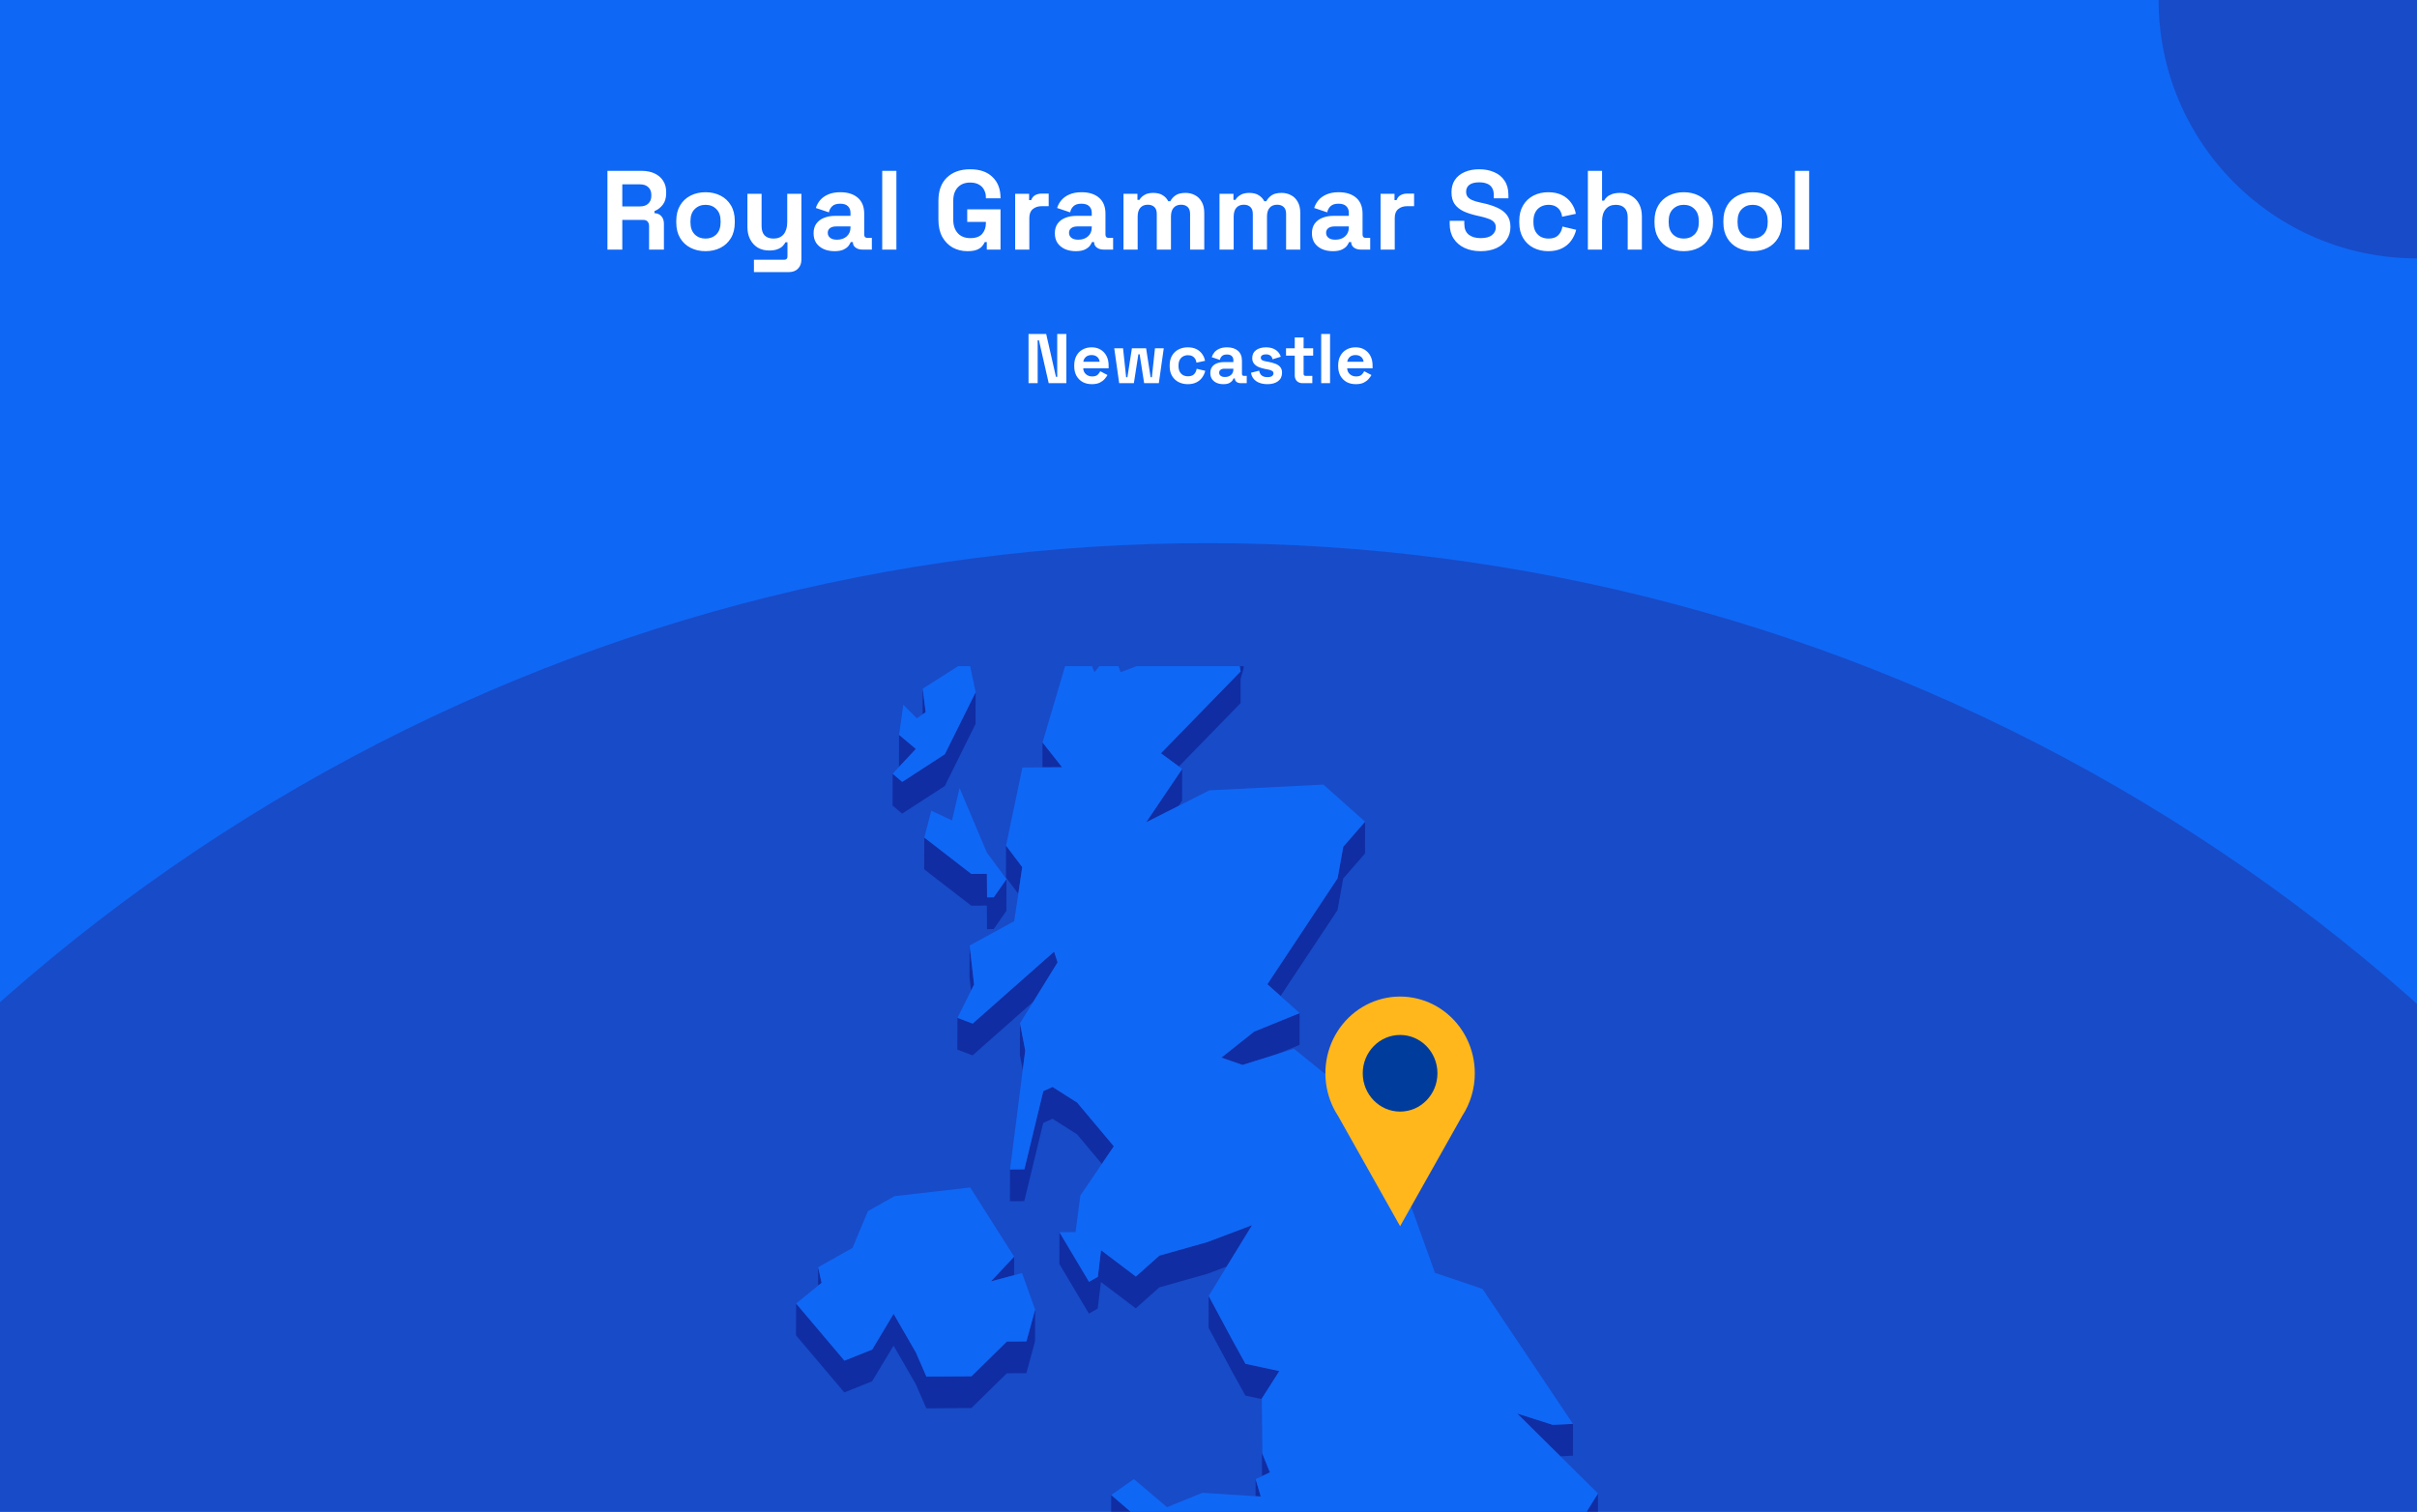 <?xml version="1.0" encoding="utf-8"?>
<svg xmlns="http://www.w3.org/2000/svg" fill="none" height="860" viewBox="0 0 1375 860" width="1375">
<rect x="0" y="0" width="1375" height="860" fill="#808080" stroke="none"/>
<g clip-path="url(#clip0_2732_939)">
<rect fill="#0F67F5" height="860" width="1375"/>
<circle cx="687" cy="1343" fill="#184BC8" r="1034"/>
<g clip-path="url(#clip1_2732_939)">
<path d="M524.922 391.812L524.859 406.376L526.605 405.191L524.922 391.812Z" fill="#102DA3"/>
<path d="M521.021 426.085L511.453 418.039L511.422 436.127L511.515 436.22L521.021 426.085Z" fill="#102DA3"/>
<path d="M670.644 436.066L705.735 400.046L705.766 386.262L707.511 380.213L707.574 362.125L704.27 373.476L705.766 381.99L660.422 428.55L670.644 436.066Z" fill="#102DA3"/>
<path d="M593.078 422.406L593.047 436.564L604.235 436.502L593.078 422.406Z" fill="#102DA3"/>
<path d="M537.481 447.167L554.964 411.896L555.027 393.809L537.512 429.079L513.266 444.828L507.812 440.181L507.781 458.269L513.204 462.884L537.481 447.167Z" fill="#102DA3"/>
<path d="M672.483 455.525L672.514 437.469L652.039 467.812L670.488 458.488L672.483 455.525Z" fill="#102DA3"/>
<path d="M581.545 493.322L572.32 481.098L572.289 499.185L579.301 508.478L581.545 493.322Z" fill="#102DA3"/>
<path d="M525.82 476.48L525.758 494.568L552.528 515.244L561.41 515.213L561.503 528.591L565.305 528.56L572.504 518.238L572.567 500.15L565.337 510.473L561.535 510.504L561.441 497.125L552.59 497.188L525.82 476.48Z" fill="#102DA3"/>
<path d="M760.898 517.771L764.139 499.808L776.543 485.556L776.574 467.469L764.17 481.72L760.929 499.683L720.977 559.965L728.487 566.638L760.898 517.771Z" fill="#102DA3"/>
<path d="M551.594 537.918L551.531 556.005L552.404 563.584L554.149 560.091L551.594 537.918Z" fill="#102DA3"/>
<path d="M544.617 597.138L553.281 600.413L587.842 569.882L599.654 550.735L601.648 547.522L599.685 541.379L553.343 582.325L544.68 579.051L544.617 597.138Z" fill="#102DA3"/>
<path d="M581.824 608.707L583.257 597.698L580.265 582.137L580.203 600.224L581.824 608.707Z" fill="#102DA3"/>
<path d="M706.858 605.872L713.433 603.814L726.117 599.823L739.3 594.459L739.362 576.371L713.464 586.912L694.828 601.694L706.858 605.872Z" fill="#102DA3"/>
<path d="M593.51 620.776L582.759 665.247L574.594 665.309L574.531 683.396L582.696 683.334L593.479 638.864L598.746 636.463L612.739 645.35L626.825 662.159L633.65 652.149L612.77 627.263L598.777 618.375L593.51 620.776Z" fill="#102DA3"/>
<path d="M624.549 726.4L619.532 729.238L602.703 701.015L602.672 719.103L619.47 747.325L624.487 744.456L626.295 729.331L646.115 744.332L659.516 732.419L686.847 724.685L697.879 720.506L712.308 696.992L686.909 706.597L659.547 714.331L646.177 726.244L626.357 711.244L624.549 726.4Z" fill="#102DA3"/>
<path d="M576.901 725.466L576.932 714.926L563.719 729.022L576.901 725.466Z" fill="#102DA3"/>
<path d="M465.43 720.945L465.398 731.424L467.393 729.833L465.43 720.945Z" fill="#102DA3"/>
<path d="M583.882 781.226L588.806 763.139L588.869 745.051L583.914 763.139L572.819 763.201L552.687 782.973L527.007 783.129L521.055 769.47L508.371 747.453L496.186 767.786L480.385 774.085L452.898 741.59L452.836 759.677L480.323 792.172L496.123 785.842L508.34 765.54L521.024 787.557L526.976 801.216L552.624 801.06L572.757 781.289L583.882 781.226Z" fill="#102DA3"/>
<path d="M887.706 828.5L894.811 828.157L894.843 810.07L883.312 810.6L863.086 804.145L883.28 824.134L887.706 828.5Z" fill="#102DA3"/>
<path d="M708.544 775.893L701.251 762.701L687.601 737.285L687.539 755.373L701.189 780.789L708.513 793.98L717.831 795.976L717.769 813.752L717.956 839.791L717.987 839.76L722.443 837.671L718.049 826.818L717.831 795.664L727.804 780.009L708.544 775.893Z" fill="#102DA3"/>
<path d="M717.234 851.394L714.305 841.508L714.273 851.207L717.234 851.394Z" fill="#102DA3"/>
<path d="M653.41 868.825L632.156 850.551L632.094 868.638L643.469 878.399L653.41 868.825Z" fill="#102DA3"/>
<path d="M901.073 880.487L909.02 867.732L909.082 849.645L893.375 874.811L901.073 880.487Z" fill="#102DA3"/>
<path d="M537.512 429.08L555.027 393.809L551.1 375.129L524.922 391.813L526.605 405.192L524.859 406.377L521.556 408.653L513.89 400.919L511.459 418.04L521.026 426.086L511.521 436.221L507.812 440.182L513.266 444.828L537.512 429.08Z" fill="#0F67F5"/>
<path d="M541.59 466.755L529.809 461.204L525.82 476.485L552.591 497.192L561.441 497.129L561.535 510.508L565.337 510.477L572.567 500.154L561.379 484.967L545.89 448.324L541.59 466.755Z" fill="#0F67F5"/>
<path d="M496.186 767.785L508.371 747.453L521.055 769.469L527.007 783.129L552.687 782.973L572.819 763.201L583.914 763.139L588.869 745.051L581.421 724.251L576.902 725.467L563.719 729.022L576.933 714.926L551.939 675.57L508.87 680.529L493.724 689.042L484.998 709.937L465.427 720.945L467.39 729.833L465.395 731.423L452.898 741.59L480.385 774.085L496.186 767.785Z" fill="#0F67F5"/>
<path d="M951.407 992.038L952.279 978.317L960.413 972.142L972.38 964.97L968.921 952.246L982.852 948.348L993.666 912.859L989.147 887.848L953.9 867.297L923.141 867.515L907.901 885.572L901.076 880.488L893.379 874.813L909.085 849.646L887.707 828.502L883.281 824.136L863.087 804.147L883.313 810.602L894.843 810.072L843.36 733.262L816.34 724.156L792.842 658.667L791.253 641.172L736.123 596.67L726.119 599.82L713.435 603.812L706.859 605.87L694.83 601.691L713.466 586.909L739.364 576.369L728.488 566.639L720.977 559.965L760.93 499.684L764.171 481.721L776.574 467.469L752.889 446.357L688.005 449.631L670.491 458.488L652.041 467.812L672.516 437.469L670.646 436.066L660.424 428.55L705.769 381.99L704.273 373.476L707.576 362.125L690.747 362.25L637.519 382.427L632.626 369.703L622.622 382.52L616.763 367.458L608.598 369.859L593.078 422.406L604.235 436.502L593.047 436.565L581.641 436.658L572.323 481.097L581.547 493.322L579.303 508.478L576.966 524.071L551.598 537.917L554.154 560.09L552.408 563.583L544.68 579.05L553.343 582.325L599.685 541.379L601.648 547.522L599.654 550.734L587.842 569.882L580.269 582.138L583.261 597.699L581.828 608.708L574.598 665.309L582.763 665.247L593.514 620.777L598.781 618.375L612.774 627.263L633.654 652.149L626.829 662.16L614.613 680.154L611.87 700.954L602.708 701.017L619.537 729.239L624.554 726.401L626.362 711.245L646.182 726.245L659.552 714.333L686.914 706.599L712.313 696.994L697.884 720.507L687.6 737.285L701.25 762.701L708.542 775.893L727.802 780.009L717.829 795.664L718.047 826.818L722.442 837.671L717.985 839.76L717.954 839.791L714.308 841.507L717.237 851.392L714.277 851.205L684.047 849.272L663.915 857.442L645.06 841.475L632.158 850.55L653.412 868.825L643.471 878.399L626.673 894.522L639.638 897.266L663.167 885.759L671.581 919.252L668.029 923.368L640.043 955.832L596.974 975.51L607.133 986.737L599.467 992.943L601.898 996.716L613.989 1004.2L630.288 999.835L650.919 991.196L686.166 1010.31L708.823 1023.38L752.422 998.088L730.015 1025.59L729.204 1029.62L727.21 1039.81L711.503 1039.91H708.792L706.111 1039.94L696.949 1040L656.093 1045.93L650.452 1062.05L627.577 1090.55L607.071 1114.78L579.303 1132.44L571.232 1145.25L591.863 1142.26L601.586 1154.02L607.757 1145.47L611.029 1133.65L630.662 1121.68L683.611 1127.01L700.814 1115.1L705.956 1092.36L756.91 1089.68L767.038 1096.7L794.4 1091.8L801.07 1080.42L824.1 1073.15L842.362 1072.56L891.852 1066.1L919.775 1071.59L956.642 1051.04L982.945 1028.65L985.657 1008.32L952.03 1013.28L948.509 1011.53L930.34 1002.55L951.407 992.038Z" fill="#0F67F5"/>
<g clip-path="url(#clip2_2732_939)">
<path d="M838.998 610.616C839.006 603.797 837.455 597.071 834.47 590.979C831.486 584.886 827.151 579.597 821.813 575.535C816.475 571.473 810.284 568.752 803.735 567.591C797.187 566.429 790.465 566.859 784.108 568.846C777.751 570.834 771.937 574.323 767.132 579.034C762.328 583.744 758.667 589.546 756.443 595.971C754.219 602.397 753.494 609.268 754.327 616.033C755.16 622.799 757.528 629.269 761.239 634.925L778.878 666.262L796.506 697.61L814.145 666.262L831.762 634.969C836.493 627.777 839.013 619.294 838.998 610.616Z" fill="#FFB71B"/>
<path d="M796.496 632.403C808.23 632.403 817.742 622.642 817.742 610.602C817.742 598.561 808.23 588.801 796.496 588.801C784.762 588.801 775.25 598.561 775.25 610.602C775.25 622.642 784.762 632.403 796.496 632.403Z" fill="#003C9C"/>
</g>
</g>
<circle cx="147" cy="147" fill="#184BC8" r="147" transform="matrix(-1 0 0 1 1522 -147)"/>
<path d="M345.568 142V97.2H365.024C367.84 97.2 370.293 97.691 372.384 98.672C374.474 99.653 376.096 101.04 377.248 102.832C378.4 104.624 378.976 106.736 378.976 109.168V109.936C378.976 112.624 378.336 114.8 377.056 116.464C375.776 118.128 374.197 119.344 372.32 120.112V121.264C374.026 121.349 375.349 121.947 376.288 123.056C377.226 124.123 377.696 125.552 377.696 127.344V142H369.248V128.56C369.248 127.536 368.97 126.704 368.416 126.064C367.904 125.424 367.029 125.104 365.792 125.104H354.016V142H345.568ZM354.016 117.424H364.128C366.133 117.424 367.69 116.891 368.8 115.824C369.952 114.715 370.528 113.264 370.528 111.472V110.832C370.528 109.04 369.973 107.611 368.864 106.544C367.754 105.435 366.176 104.88 364.128 104.88H354.016V117.424ZM401.365 142.896C398.208 142.896 395.371 142.256 392.853 140.976C390.336 139.696 388.352 137.84 386.901 135.408C385.451 132.976 384.725 130.053 384.725 126.64V125.616C384.725 122.203 385.451 119.28 386.901 116.848C388.352 114.416 390.336 112.56 392.853 111.28C395.371 110 398.208 109.36 401.365 109.36C404.523 109.36 407.36 110 409.877 111.28C412.395 112.56 414.379 114.416 415.829 116.848C417.28 119.28 418.005 122.203 418.005 125.616V126.64C418.005 130.053 417.28 132.976 415.829 135.408C414.379 137.84 412.395 139.696 409.877 140.976C407.36 142.256 404.523 142.896 401.365 142.896ZM401.365 135.728C403.84 135.728 405.888 134.939 407.509 133.36C409.131 131.739 409.941 129.435 409.941 126.448V125.808C409.941 122.821 409.131 120.539 407.509 118.96C405.931 117.339 403.883 116.528 401.365 116.528C398.891 116.528 396.843 117.339 395.221 118.96C393.6 120.539 392.789 122.821 392.789 125.808V126.448C392.789 129.435 393.6 131.739 395.221 133.36C396.843 134.939 398.891 135.728 401.365 135.728ZM428.905 154.8V147.76H446.185C447.379 147.76 447.977 147.12 447.977 145.84V137.84H446.825C446.483 138.565 445.95 139.291 445.225 140.016C444.499 140.741 443.518 141.339 442.281 141.808C441.043 142.277 439.465 142.512 437.545 142.512C435.07 142.512 432.894 141.957 431.017 140.848C429.182 139.696 427.753 138.117 426.729 136.112C425.705 134.107 425.193 131.803 425.193 129.2V110.256H433.257V128.56C433.257 130.949 433.833 132.741 434.985 133.936C436.179 135.131 437.865 135.728 440.041 135.728C442.515 135.728 444.435 134.917 445.801 133.296C447.166 131.632 447.849 129.328 447.849 126.384V110.256H455.913V147.632C455.913 149.808 455.273 151.536 453.993 152.816C452.713 154.139 451.006 154.8 448.873 154.8H428.905ZM474.742 142.896C472.481 142.896 470.454 142.512 468.662 141.744C466.87 140.933 465.441 139.781 464.374 138.288C463.35 136.752 462.838 134.896 462.838 132.72C462.838 130.544 463.35 128.731 464.374 127.28C465.441 125.787 466.892 124.677 468.726 123.952C470.604 123.184 472.737 122.8 475.126 122.8H483.83V121.008C483.83 119.515 483.361 118.299 482.422 117.36C481.484 116.379 479.99 115.888 477.942 115.888C475.937 115.888 474.444 116.357 473.462 117.296C472.481 118.192 471.841 119.365 471.542 120.816L464.118 118.32C464.63 116.699 465.441 115.227 466.55 113.904C467.702 112.539 469.217 111.451 471.094 110.64C473.014 109.787 475.34 109.36 478.07 109.36C482.252 109.36 485.558 110.405 487.99 112.496C490.422 114.587 491.638 117.616 491.638 121.584V133.424C491.638 134.704 492.236 135.344 493.43 135.344H495.99V142H490.614C489.036 142 487.734 141.616 486.71 140.848C485.686 140.08 485.174 139.056 485.174 137.776V137.712H483.958C483.788 138.224 483.404 138.907 482.806 139.76C482.209 140.571 481.27 141.296 479.99 141.936C478.71 142.576 476.961 142.896 474.742 142.896ZM476.15 136.368C478.412 136.368 480.246 135.749 481.654 134.512C483.105 133.232 483.83 131.547 483.83 129.456V128.816H475.702C474.209 128.816 473.036 129.136 472.182 129.776C471.329 130.416 470.902 131.312 470.902 132.464C470.902 133.616 471.35 134.555 472.246 135.28C473.142 136.005 474.444 136.368 476.15 136.368ZM501.886 142V97.2H509.95V142H501.886ZM550.368 142.896C547.296 142.896 544.502 142.213 541.984 140.848C539.51 139.44 537.526 137.413 536.032 134.768C534.582 132.08 533.856 128.816 533.856 124.976V114.224C533.856 108.464 535.478 104.048 538.72 100.976C541.963 97.861 546.358 96.304 551.904 96.304C557.408 96.304 561.654 97.776 564.64 100.72C567.67 103.621 569.184 107.568 569.184 112.56V112.816H560.864V112.304C560.864 110.725 560.523 109.296 559.84 108.016C559.2 106.736 558.219 105.733 556.896 105.008C555.574 104.24 553.91 103.856 551.904 103.856C548.918 103.856 546.571 104.773 544.864 106.608C543.158 108.443 542.304 110.939 542.304 114.096V125.104C542.304 128.219 543.158 130.736 544.864 132.656C546.571 134.533 548.96 135.472 552.032 135.472C555.104 135.472 557.344 134.661 558.752 133.04C560.16 131.419 560.864 129.371 560.864 126.896V126.256H550.24V119.088H569.184V142H561.376V137.712H560.224C559.926 138.437 559.435 139.205 558.752 140.016C558.112 140.827 557.131 141.509 555.808 142.064C554.486 142.619 552.672 142.896 550.368 142.896ZM577.511 142V110.256H585.447V113.84H586.599C587.069 112.56 587.837 111.621 588.903 111.024C590.013 110.427 591.293 110.128 592.743 110.128H596.583V117.296H592.615C590.567 117.296 588.882 117.851 587.559 118.96C586.237 120.027 585.575 121.691 585.575 123.952V142H577.511ZM611.992 142.896C609.731 142.896 607.704 142.512 605.912 141.744C604.12 140.933 602.691 139.781 601.624 138.288C600.6 136.752 600.088 134.896 600.088 132.72C600.088 130.544 600.6 128.731 601.624 127.28C602.691 125.787 604.142 124.677 605.976 123.952C607.854 123.184 609.987 122.8 612.376 122.8H621.08V121.008C621.08 119.515 620.611 118.299 619.672 117.36C618.734 116.379 617.24 115.888 615.192 115.888C613.187 115.888 611.694 116.357 610.712 117.296C609.731 118.192 609.091 119.365 608.792 120.816L601.368 118.32C601.88 116.699 602.691 115.227 603.8 113.904C604.952 112.539 606.467 111.451 608.344 110.64C610.264 109.787 612.59 109.36 615.32 109.36C619.502 109.36 622.808 110.405 625.24 112.496C627.672 114.587 628.888 117.616 628.888 121.584V133.424C628.888 134.704 629.486 135.344 630.68 135.344H633.24V142H627.864C626.286 142 624.984 141.616 623.96 140.848C622.936 140.08 622.424 139.056 622.424 137.776V137.712H621.208C621.038 138.224 620.654 138.907 620.056 139.76C619.459 140.571 618.52 141.296 617.24 141.936C615.96 142.576 614.211 142.896 611.992 142.896ZM613.4 136.368C615.662 136.368 617.496 135.749 618.904 134.512C620.355 133.232 621.08 131.547 621.08 129.456V128.816H612.952C611.459 128.816 610.286 129.136 609.432 129.776C608.579 130.416 608.152 131.312 608.152 132.464C608.152 133.616 608.6 134.555 609.496 135.28C610.392 136.005 611.694 136.368 613.4 136.368ZM639.136 142V110.256H647.072V113.712H648.224C648.779 112.645 649.696 111.728 650.976 110.96C652.256 110.149 653.942 109.744 656.032 109.744C658.294 109.744 660.107 110.192 661.472 111.088C662.838 111.941 663.883 113.072 664.608 114.48H665.76C666.486 113.115 667.51 111.984 668.832 111.088C670.155 110.192 672.032 109.744 674.464 109.744C676.427 109.744 678.198 110.171 679.776 111.024C681.398 111.835 682.678 113.093 683.616 114.8C684.598 116.464 685.088 118.576 685.088 121.136V142H677.024V121.712C677.024 119.963 676.576 118.661 675.68 117.808C674.784 116.912 673.526 116.464 671.904 116.464C670.07 116.464 668.64 117.061 667.616 118.256C666.635 119.408 666.144 121.072 666.144 123.248V142H658.08V121.712C658.08 119.963 657.632 118.661 656.736 117.808C655.84 116.912 654.582 116.464 652.96 116.464C651.126 116.464 649.696 117.061 648.672 118.256C647.691 119.408 647.2 121.072 647.2 123.248V142H639.136ZM693.761 142V110.256H701.697V113.712H702.849C703.404 112.645 704.321 111.728 705.601 110.96C706.881 110.149 708.567 109.744 710.657 109.744C712.919 109.744 714.732 110.192 716.097 111.088C717.463 111.941 718.508 113.072 719.233 114.48H720.385C721.111 113.115 722.135 111.984 723.457 111.088C724.78 110.192 726.657 109.744 729.089 109.744C731.052 109.744 732.823 110.171 734.401 111.024C736.023 111.835 737.303 113.093 738.241 114.8C739.223 116.464 739.713 118.576 739.713 121.136V142H731.649V121.712C731.649 119.963 731.201 118.661 730.305 117.808C729.409 116.912 728.151 116.464 726.529 116.464C724.695 116.464 723.265 117.061 722.241 118.256C721.26 119.408 720.769 121.072 720.769 123.248V142H712.705V121.712C712.705 119.963 712.257 118.661 711.361 117.808C710.465 116.912 709.207 116.464 707.585 116.464C705.751 116.464 704.321 117.061 703.297 118.256C702.316 119.408 701.825 121.072 701.825 123.248V142H693.761ZM758.242 142.896C755.981 142.896 753.954 142.512 752.162 141.744C750.37 140.933 748.941 139.781 747.874 138.288C746.85 136.752 746.338 134.896 746.338 132.72C746.338 130.544 746.85 128.731 747.874 127.28C748.941 125.787 750.392 124.677 752.226 123.952C754.104 123.184 756.237 122.8 758.626 122.8H767.33V121.008C767.33 119.515 766.861 118.299 765.922 117.36C764.984 116.379 763.49 115.888 761.442 115.888C759.437 115.888 757.944 116.357 756.962 117.296C755.981 118.192 755.341 119.365 755.042 120.816L747.618 118.32C748.13 116.699 748.941 115.227 750.05 113.904C751.202 112.539 752.717 111.451 754.594 110.64C756.514 109.787 758.84 109.36 761.57 109.36C765.752 109.36 769.058 110.405 771.49 112.496C773.922 114.587 775.138 117.616 775.138 121.584V133.424C775.138 134.704 775.736 135.344 776.93 135.344H779.49V142H774.114C772.536 142 771.234 141.616 770.21 140.848C769.186 140.08 768.674 139.056 768.674 137.776V137.712H767.458C767.288 138.224 766.904 138.907 766.306 139.76C765.709 140.571 764.77 141.296 763.49 141.936C762.21 142.576 760.461 142.896 758.242 142.896ZM759.65 136.368C761.912 136.368 763.746 135.749 765.154 134.512C766.605 133.232 767.33 131.547 767.33 129.456V128.816H759.202C757.709 128.816 756.536 129.136 755.682 129.776C754.829 130.416 754.402 131.312 754.402 132.464C754.402 133.616 754.85 134.555 755.746 135.28C756.642 136.005 757.944 136.368 759.65 136.368ZM785.386 142V110.256H793.322V113.84H794.474C794.944 112.56 795.712 111.621 796.778 111.024C797.888 110.427 799.168 110.128 800.618 110.128H804.458V117.296H800.49C798.442 117.296 796.757 117.851 795.434 118.96C794.112 120.027 793.45 121.691 793.45 123.952V142H785.386ZM842.307 142.896C838.851 142.896 835.801 142.277 833.155 141.04C830.51 139.803 828.441 138.032 826.947 135.728C825.454 133.424 824.707 130.651 824.707 127.408V125.616H833.027V127.408C833.027 130.096 833.859 132.123 835.523 133.488C837.187 134.811 839.449 135.472 842.307 135.472C845.209 135.472 847.363 134.896 848.771 133.744C850.222 132.592 850.947 131.12 850.947 129.328C850.947 128.091 850.585 127.088 849.859 126.32C849.177 125.552 848.153 124.933 846.787 124.464C845.465 123.952 843.843 123.483 841.923 123.056L840.451 122.736C837.379 122.053 834.734 121.2 832.515 120.176C830.339 119.109 828.654 117.723 827.459 116.016C826.307 114.309 825.731 112.091 825.731 109.36C825.731 106.629 826.371 104.304 827.651 102.384C828.974 100.421 830.809 98.928 833.155 97.904C835.545 96.837 838.339 96.304 841.539 96.304C844.739 96.304 847.577 96.859 850.051 97.968C852.569 99.035 854.531 100.656 855.939 102.832C857.39 104.965 858.115 107.653 858.115 110.896V112.816H849.795V110.896C849.795 109.189 849.454 107.824 848.771 106.8C848.131 105.733 847.193 104.965 845.955 104.496C844.718 103.984 843.246 103.728 841.539 103.728C838.979 103.728 837.081 104.219 835.843 105.2C834.649 106.139 834.051 107.44 834.051 109.104C834.051 110.213 834.329 111.152 834.883 111.92C835.481 112.688 836.355 113.328 837.507 113.84C838.659 114.352 840.131 114.8 841.923 115.184L843.395 115.504C846.595 116.187 849.369 117.061 851.715 118.128C854.105 119.195 855.961 120.603 857.283 122.352C858.606 124.101 859.267 126.341 859.267 129.072C859.267 131.803 858.563 134.213 857.155 136.304C855.79 138.352 853.827 139.973 851.267 141.168C848.75 142.32 845.763 142.896 842.307 142.896ZM880.736 142.896C877.664 142.896 874.869 142.256 872.352 140.976C869.877 139.696 867.914 137.84 866.464 135.408C865.013 132.976 864.288 130.032 864.288 126.576V125.68C864.288 122.224 865.013 119.28 866.464 116.848C867.914 114.416 869.877 112.56 872.352 111.28C874.869 110 877.664 109.36 880.736 109.36C883.765 109.36 886.368 109.893 888.544 110.96C890.72 112.027 892.469 113.499 893.792 115.376C895.157 117.211 896.053 119.301 896.48 121.648L888.672 123.312C888.501 122.032 888.117 120.88 887.52 119.856C886.922 118.832 886.069 118.021 884.96 117.424C883.893 116.827 882.549 116.528 880.928 116.528C879.306 116.528 877.834 116.891 876.512 117.616C875.232 118.299 874.208 119.344 873.44 120.752C872.714 122.117 872.352 123.803 872.352 125.808V126.448C872.352 128.453 872.714 130.16 873.44 131.568C874.208 132.933 875.232 133.979 876.512 134.704C877.834 135.387 879.306 135.728 880.928 135.728C883.36 135.728 885.194 135.109 886.432 133.872C887.712 132.592 888.522 130.928 888.864 128.88L896.672 130.736C896.117 132.997 895.157 135.067 893.792 136.944C892.469 138.779 890.72 140.229 888.544 141.296C886.368 142.363 883.765 142.896 880.736 142.896ZM903.324 142V97.2H911.388V114.16H912.54C912.881 113.477 913.414 112.795 914.14 112.112C914.865 111.429 915.825 110.875 917.02 110.448C918.257 109.979 919.814 109.744 921.692 109.744C924.166 109.744 926.321 110.32 928.156 111.472C930.033 112.581 931.484 114.139 932.508 116.144C933.532 118.107 934.044 120.411 934.044 123.056V142H925.98V123.696C925.98 121.307 925.382 119.515 924.188 118.32C923.036 117.125 921.372 116.528 919.196 116.528C916.721 116.528 914.801 117.36 913.436 119.024C912.07 120.645 911.388 122.928 911.388 125.872V142H903.324ZM957.865 142.896C954.708 142.896 951.871 142.256 949.353 140.976C946.836 139.696 944.852 137.84 943.401 135.408C941.951 132.976 941.225 130.053 941.225 126.64V125.616C941.225 122.203 941.951 119.28 943.401 116.848C944.852 114.416 946.836 112.56 949.353 111.28C951.871 110 954.708 109.36 957.865 109.36C961.023 109.36 963.86 110 966.377 111.28C968.895 112.56 970.879 114.416 972.329 116.848C973.78 119.28 974.505 122.203 974.505 125.616V126.64C974.505 130.053 973.78 132.976 972.329 135.408C970.879 137.84 968.895 139.696 966.377 140.976C963.86 142.256 961.023 142.896 957.865 142.896ZM957.865 135.728C960.34 135.728 962.388 134.939 964.009 133.36C965.631 131.739 966.441 129.435 966.441 126.448V125.808C966.441 122.821 965.631 120.539 964.009 118.96C962.431 117.339 960.383 116.528 957.865 116.528C955.391 116.528 953.343 117.339 951.721 118.96C950.1 120.539 949.289 122.821 949.289 125.808V126.448C949.289 129.435 950.1 131.739 951.721 133.36C953.343 134.939 955.391 135.728 957.865 135.728ZM997.053 142.896C993.895 142.896 991.058 142.256 988.541 140.976C986.023 139.696 984.039 137.84 982.589 135.408C981.138 132.976 980.413 130.053 980.413 126.64V125.616C980.413 122.203 981.138 119.28 982.589 116.848C984.039 114.416 986.023 112.56 988.541 111.28C991.058 110 993.895 109.36 997.053 109.36C1000.21 109.36 1003.05 110 1005.56 111.28C1008.08 112.56 1010.07 114.416 1011.52 116.848C1012.97 119.28 1013.69 122.203 1013.69 125.616V126.64C1013.69 130.053 1012.97 132.976 1011.52 135.408C1010.07 137.84 1008.08 139.696 1005.56 140.976C1003.05 142.256 1000.21 142.896 997.053 142.896ZM997.053 135.728C999.527 135.728 1001.58 134.939 1003.2 133.36C1004.82 131.739 1005.63 129.435 1005.63 126.448V125.808C1005.63 122.821 1004.82 120.539 1003.2 118.96C1001.62 117.339 999.57 116.528 997.053 116.528C994.578 116.528 992.53 117.339 990.909 118.96C989.287 120.539 988.477 122.821 988.477 125.808V126.448C988.477 129.435 989.287 131.739 990.909 133.36C992.53 134.939 994.578 135.728 997.053 135.728ZM1021.14 142V97.2H1029.2V142H1021.14Z" fill="white"/>
<path d="M585.12 218V190H595.16L600.72 214.4H601.44V190H606.64V218H596.6L591.04 193.6H590.32V218H585.12ZM621.117 218.56C619.144 218.56 617.397 218.147 615.877 217.32C614.384 216.467 613.211 215.28 612.357 213.76C611.531 212.213 611.117 210.4 611.117 208.32V207.84C611.117 205.76 611.531 203.96 612.357 202.44C613.184 200.893 614.344 199.707 615.837 198.88C617.331 198.027 619.064 197.6 621.037 197.6C622.984 197.6 624.677 198.04 626.117 198.92C627.557 199.773 628.677 200.973 629.477 202.52C630.277 204.04 630.677 205.813 630.677 207.84V209.56H616.237C616.291 210.92 616.797 212.027 617.757 212.88C618.717 213.733 619.891 214.16 621.277 214.16C622.691 214.16 623.731 213.853 624.397 213.24C625.064 212.627 625.571 211.947 625.917 211.2L630.037 213.36C629.664 214.053 629.117 214.813 628.397 215.64C627.704 216.44 626.771 217.133 625.597 217.72C624.424 218.28 622.931 218.56 621.117 218.56ZM616.277 205.8H625.557C625.451 204.653 624.984 203.733 624.157 203.04C623.357 202.347 622.304 202 620.997 202C619.637 202 618.557 202.347 617.757 203.04C616.957 203.733 616.464 204.653 616.277 205.8ZM636.685 218L633.885 198.16H638.885L640.645 214.6H641.365L643.925 198.16H652.005L654.565 214.6H655.285L657.045 198.16H662.045L659.245 218H650.885L648.325 201.56H647.605L645.045 218H636.685ZM675.694 218.56C673.774 218.56 672.028 218.16 670.454 217.36C668.908 216.56 667.681 215.4 666.774 213.88C665.868 212.36 665.414 210.52 665.414 208.36V207.8C665.414 205.64 665.868 203.8 666.774 202.28C667.681 200.76 668.908 199.6 670.454 198.8C672.028 198 673.774 197.6 675.694 197.6C677.588 197.6 679.214 197.933 680.574 198.6C681.934 199.267 683.028 200.187 683.854 201.36C684.708 202.507 685.268 203.813 685.534 205.28L680.654 206.32C680.548 205.52 680.308 204.8 679.934 204.16C679.561 203.52 679.028 203.013 678.334 202.64C677.668 202.267 676.828 202.08 675.814 202.08C674.801 202.08 673.881 202.307 673.054 202.76C672.254 203.187 671.614 203.84 671.134 204.72C670.681 205.573 670.454 206.627 670.454 207.88V208.28C670.454 209.533 670.681 210.6 671.134 211.48C671.614 212.333 672.254 212.987 673.054 213.44C673.881 213.867 674.801 214.08 675.814 214.08C677.334 214.08 678.481 213.693 679.254 212.92C680.054 212.12 680.561 211.08 680.774 209.8L685.654 210.96C685.308 212.373 684.708 213.667 683.854 214.84C683.028 215.987 681.934 216.893 680.574 217.56C679.214 218.227 677.588 218.56 675.694 218.56ZM695.972 218.56C694.558 218.56 693.292 218.32 692.172 217.84C691.052 217.333 690.158 216.613 689.492 215.68C688.852 214.72 688.532 213.56 688.532 212.2C688.532 210.84 688.852 209.707 689.492 208.8C690.158 207.867 691.065 207.173 692.212 206.72C693.385 206.24 694.718 206 696.212 206H701.652V204.88C701.652 203.947 701.358 203.187 700.772 202.6C700.185 201.987 699.252 201.68 697.972 201.68C696.718 201.68 695.785 201.973 695.172 202.56C694.558 203.12 694.158 203.853 693.972 204.76L689.332 203.2C689.652 202.187 690.158 201.267 690.852 200.44C691.572 199.587 692.518 198.907 693.692 198.4C694.892 197.867 696.345 197.6 698.052 197.6C700.665 197.6 702.732 198.253 704.252 199.56C705.772 200.867 706.532 202.76 706.532 205.24V212.64C706.532 213.44 706.905 213.84 707.652 213.84H709.252V218H705.892C704.905 218 704.092 217.76 703.452 217.28C702.812 216.8 702.492 216.16 702.492 215.36V215.32H701.732C701.625 215.64 701.385 216.067 701.012 216.6C700.638 217.107 700.052 217.56 699.252 217.96C698.452 218.36 697.358 218.56 695.972 218.56ZM696.852 214.48C698.265 214.48 699.412 214.093 700.292 213.32C701.198 212.52 701.652 211.467 701.652 210.16V209.76H696.572C695.638 209.76 694.905 209.96 694.372 210.36C693.838 210.76 693.572 211.32 693.572 212.04C693.572 212.76 693.852 213.347 694.412 213.8C694.972 214.253 695.785 214.48 696.852 214.48ZM721.02 218.56C718.434 218.56 716.314 218 714.66 216.88C713.007 215.76 712.007 214.16 711.66 212.08L716.3 210.88C716.487 211.813 716.794 212.547 717.22 213.08C717.674 213.613 718.22 214 718.86 214.24C719.527 214.453 720.247 214.56 721.02 214.56C722.194 214.56 723.06 214.36 723.62 213.96C724.18 213.533 724.46 213.013 724.46 212.4C724.46 211.787 724.194 211.32 723.66 211C723.127 210.653 722.274 210.373 721.1 210.16L719.98 209.96C718.594 209.693 717.327 209.333 716.18 208.88C715.034 208.4 714.114 207.747 713.42 206.92C712.727 206.093 712.38 205.027 712.38 203.72C712.38 201.747 713.1 200.24 714.54 199.2C715.98 198.133 717.874 197.6 720.22 197.6C722.434 197.6 724.274 198.093 725.74 199.08C727.207 200.067 728.167 201.36 728.62 202.96L723.94 204.4C723.727 203.387 723.287 202.667 722.62 202.24C721.98 201.813 721.18 201.6 720.22 201.6C719.26 201.6 718.527 201.773 718.02 202.12C717.514 202.44 717.26 202.893 717.26 203.48C717.26 204.12 717.527 204.6 718.06 204.92C718.594 205.213 719.314 205.44 720.22 205.6L721.34 205.8C722.834 206.067 724.18 206.427 725.38 206.88C726.607 207.307 727.567 207.933 728.26 208.76C728.98 209.56 729.34 210.653 729.34 212.04C729.34 214.12 728.58 215.733 727.06 216.88C725.567 218 723.554 218.56 721.02 218.56ZM740.966 218C739.66 218 738.593 217.6 737.766 216.8C736.966 215.973 736.566 214.88 736.566 213.52V202.32H731.606V198.16H736.566V192H741.606V198.16H747.046V202.32H741.606V212.64C741.606 213.44 741.98 213.84 742.726 213.84H746.566V218H740.966ZM751.609 218V190H756.649V218H751.609ZM771.274 218.56C769.3 218.56 767.554 218.147 766.034 217.32C764.54 216.467 763.367 215.28 762.514 213.76C761.687 212.213 761.274 210.4 761.274 208.32V207.84C761.274 205.76 761.687 203.96 762.514 202.44C763.34 200.893 764.5 199.707 765.994 198.88C767.487 198.027 769.22 197.6 771.194 197.6C773.14 197.6 774.834 198.04 776.274 198.92C777.714 199.773 778.834 200.973 779.634 202.52C780.434 204.04 780.834 205.813 780.834 207.84V209.56H766.394C766.447 210.92 766.954 212.027 767.914 212.88C768.874 213.733 770.047 214.16 771.434 214.16C772.847 214.16 773.887 213.853 774.554 213.24C775.22 212.627 775.727 211.947 776.074 211.2L780.194 213.36C779.82 214.053 779.274 214.813 778.554 215.64C777.86 216.44 776.927 217.133 775.754 217.72C774.58 218.28 773.087 218.56 771.274 218.56ZM766.434 205.8H775.714C775.607 204.653 775.14 203.733 774.314 203.04C773.514 202.347 772.46 202 771.154 202C769.794 202 768.714 202.347 767.914 203.04C767.114 203.733 766.62 204.653 766.434 205.8Z" fill="white"/>
</g>
<defs>
<clipPath id="clip0_2732_939">
<rect fill="white" height="860" width="1375"/>
</clipPath>
<clipPath id="clip1_2732_939">
<rect fill="white" height="809.978" transform="translate(452.836 379)" width="540.828"/>
</clipPath>
<clipPath id="clip2_2732_939">
<rect fill="white" height="130.641" transform="translate(754 567)" width="84.995"/>
</clipPath>
</defs>
</svg>